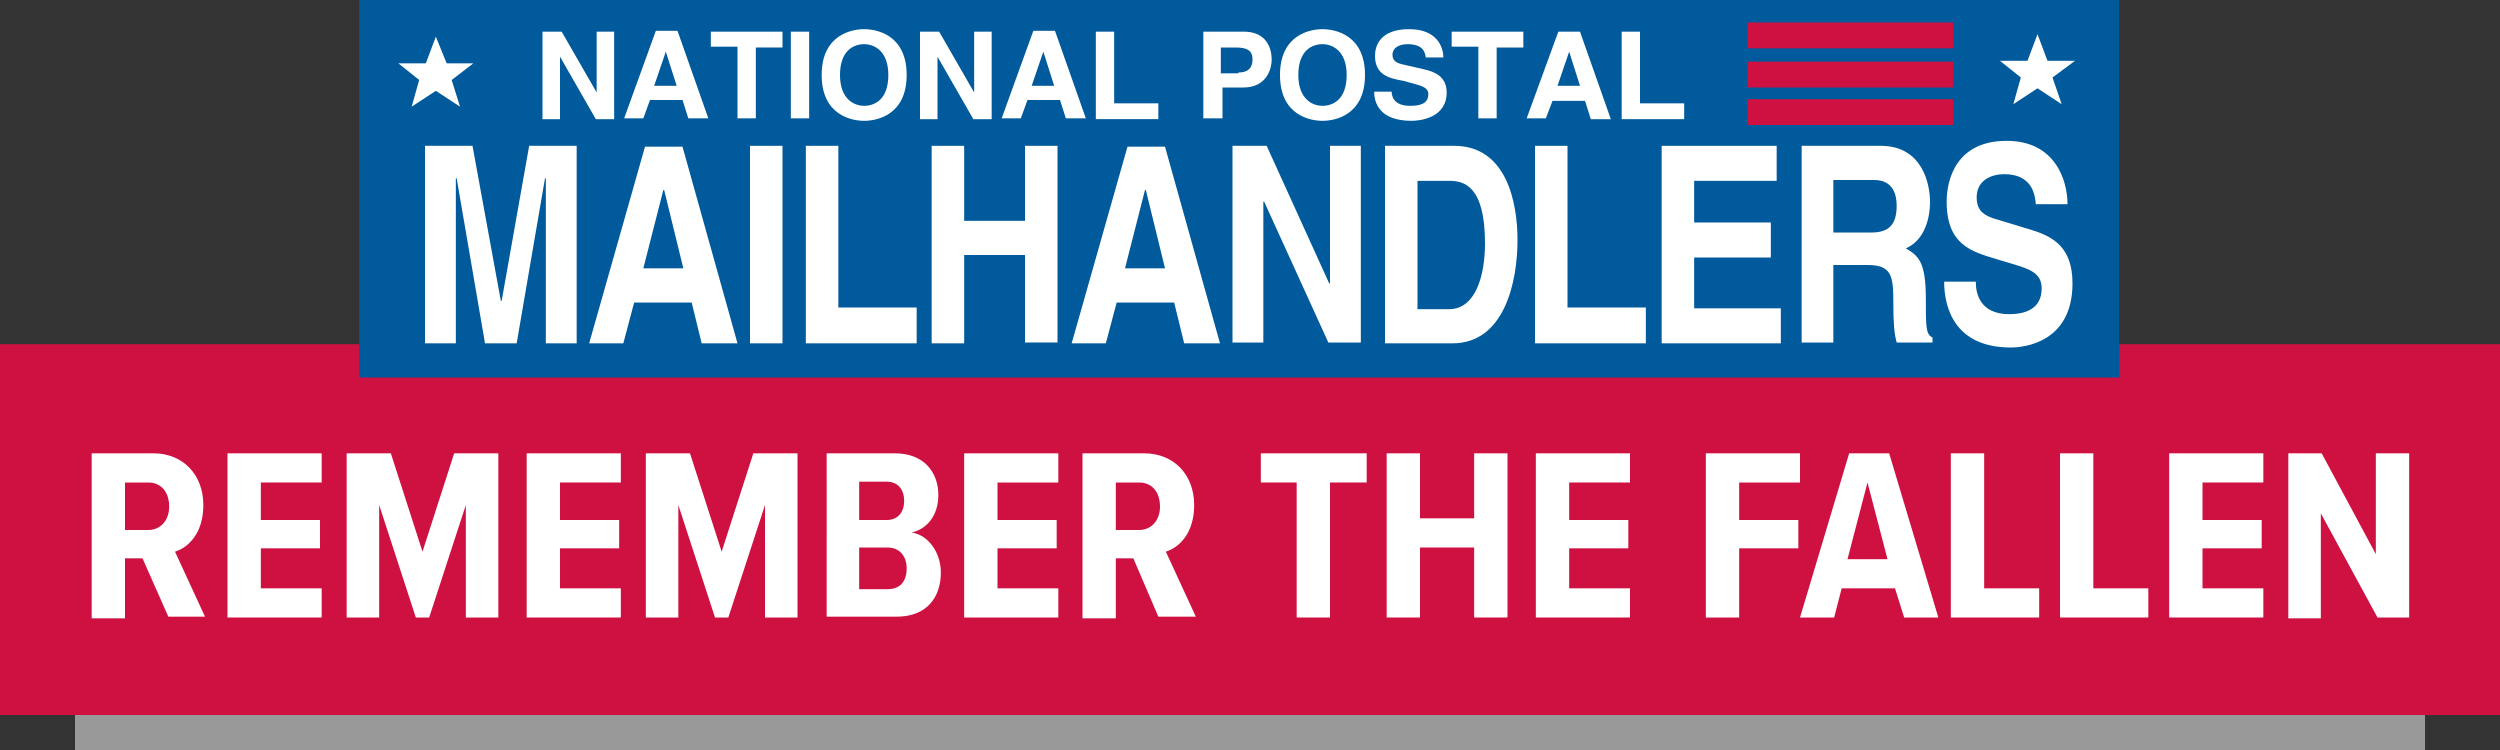 <?xml version="1.0" encoding="utf-8"?>
<!-- Generator: Adobe Illustrator 25.0.1, SVG Export Plug-In . SVG Version: 6.00 Build 0)  -->
<svg version="1.1" id="Layer_1" xmlns="http://www.w3.org/2000/svg" xmlns:xlink="http://www.w3.org/1999/xlink" x="0px" y="0px"
	 viewBox="0 0 300 90" style="enable-background:new 0 0 300 90;" xml:space="preserve">
<rect x="0" y="0" width="300" height="90" fill="#333333" stroke="none"/>
<style type="text/css">
	.st0{fill:#999999;}
	.st1{fill:#CE1141;}
	.st2{fill:#FFFFFF;}
	.st3{fill:#005A9B;}
</style>
<g>
	<rect x="9" y="67.5" class="st0" width="282" height="22.5"/>
</g>
<rect y="41.3" class="st1" width="300" height="44.5"/>
<g>
	<path class="st2" d="M17.1,67H15v7.2h-4V54.4h7.4c3.6,0,6,2.6,6,6.2c0,3.4-1.8,5.1-3.4,5.6l3.6,7.8h-4.4L17.1,67z M17.8,57.9H15
		v5.7h2.8c1.5,0,2.5-1.2,2.5-2.8C20.3,59,19.3,57.9,17.8,57.9z"/>
	<path class="st2" d="M27.3,54.4h11.3v3.5h-7.3v4.5h7.1v3.4h-7.1v4.8h7.3v3.5H27.3V54.4z"/>
	<path class="st2" d="M55.9,60.6l-4.4,13.5h-1.6l-4.4-13.5v13.5h-3.9V54.4h5.3l3.8,11.8l3.8-11.8h5.3v19.7h-3.9V60.6z"/>
	<path class="st2" d="M63.2,54.4h11.3v3.5h-7.3v4.5h7.1v3.4h-7.1v4.8h7.3v3.5H63.2V54.4z"/>
	<path class="st2" d="M91.8,60.6l-4.4,13.5h-1.6l-4.4-13.5v13.5h-3.9V54.4h5.3l3.8,11.8l3.8-11.8h5.3v19.7h-3.9V60.6z"/>
	<path class="st2" d="M99.2,54.4h8.2c3.5,0,5.2,2.3,5.2,5c0,2.5-1.4,4.1-3.2,4.5c2,0.3,3.5,2.4,3.5,4.8c0,3-1.7,5.3-5.3,5.3h-8.4
		V54.4z M106.4,62.4c1.4,0,2.1-1,2.1-2.3s-0.7-2.3-2.1-2.3h-3.3v4.6H106.4z M106.5,70.7c1.5,0,2.3-0.9,2.3-2.5
		c0-1.4-0.8-2.5-2.3-2.5h-3.4v5H106.5z"/>
	<path class="st2" d="M115.7,54.4H127v3.5h-7.3v4.5h7.1v3.4h-7.1v4.8h7.3v3.5h-11.3V54.4z"/>
	<path class="st2" d="M136,67h-2.1v7.2h-4V54.4h7.4c3.6,0,6,2.6,6,6.2c0,3.4-1.8,5.1-3.4,5.6l3.6,7.8H139L136,67z M136.7,57.9h-2.8
		v5.7h2.8c1.5,0,2.5-1.2,2.5-2.8C139.2,59,138.2,57.9,136.7,57.9z"/>
	<path class="st2" d="M155.7,57.9h-4.4v-3.5H164v3.5h-4.4v16.2h-4V57.9z"/>
	<path class="st2" d="M176.9,65.7h-6.5v8.4h-4V54.4h4v7.8h6.5v-7.8h4v19.7h-4V65.7z"/>
	<path class="st2" d="M184.3,54.4h11.3v3.5h-7.3v4.5h7.1v3.4h-7.1v4.8h7.3v3.5h-11.3V54.4z"/>
	<path class="st2" d="M204.7,54.4H216v3.5h-7.3v4.5h7.1v3.4h-7.1v8.3h-4V54.4z"/>
	<path class="st2" d="M227.4,70.6h-6.4l-0.9,3.5h-4.1l5.9-19.7h4.8l5.9,19.7h-4.1L227.4,70.6z M221.7,67.1h4.8l-2.4-9.2L221.7,67.1z
		"/>
	<path class="st2" d="M234.1,54.4h4v16.2h6.6v3.5h-10.6V54.4z"/>
	<path class="st2" d="M247.2,54.4h4v16.2h6.6v3.5h-10.6V54.4z"/>
	<path class="st2" d="M260.3,54.4h11.3v3.5h-7.3v4.5h7.1v3.4h-7.1v4.8h7.3v3.5h-11.3V54.4z"/>
	<path class="st2" d="M278.5,61.6v12.6h-3.9V54.4h4l6.5,12.1V54.4h4v19.7h-3.8L278.5,61.6z"/>
</g>
<g>
	<g>
		<rect x="43.1" class="st3" width="211.2" height="45.3"/>
	</g>
	<path class="st2" d="M71.6,3.8h2.1v10.5h-2.2l-4.3-7.5h0v7.5h-2.1V3.8h2.3l4.2,7.3h0V3.8z"/>
	<path class="st2" d="M77.2,14.2h-2.3l3.8-10.5h2.6l3.7,10.5h-2.4l-0.7-2.2h-3.9L77.2,14.2z M78.5,10.3h2.7l-1.3-4.1h0L78.5,10.3z"
		/>
	<path class="st2" d="M90.7,14.2h-2.2V5.6h-3.2V3.8h8.6v1.9h-3.2V14.2z"/>
	<path class="st2" d="M97.1,14.2h-2.2V3.8h2.2V14.2z"/>
	<path class="st2" d="M103.7,3.5c1.4,0,5.1,0.6,5.1,5.5c0,4.9-3.7,5.5-5.1,5.5c-1.4,0-5.1-0.6-5.1-5.5C98.6,4.1,102.3,3.5,103.7,3.5
		z M103.7,12.7c1.2,0,2.9-0.7,2.9-3.7c0-2.9-1.7-3.7-2.9-3.7c-1.2,0-2.9,0.7-2.9,3.7C100.8,11.9,102.5,12.7,103.7,12.7z"/>
	<path class="st2" d="M116.9,3.8h2.1v10.5h-2.2l-4.3-7.5h0v7.5h-2.1V3.8h2.3l4.2,7.3h0V3.8z"/>
	<path class="st2" d="M122.5,14.2h-2.3l3.8-10.5h2.6l3.7,10.5h-2.4l-0.7-2.2h-3.9L122.5,14.2z M123.8,10.3h2.7l-1.3-4.1h0
		L123.8,10.3z"/>
	<path class="st2" d="M133.7,12.4h5.3v1.9h-7.5V3.8h2.2V12.4z"/>
	<path class="st2" d="M146.6,14.2h-2.2V3.8h4.9c2.1,0,3.3,1.3,3.3,3.4c0,0.9-0.5,3.3-3.4,3.3h-2.5V14.2z M148.6,8.7
		c1.7,0,1.7-1.2,1.7-1.6c0-1-0.6-1.4-2-1.4h-1.8v3.1H148.6z"/>
	<path class="st2" d="M158.7,3.5c1.4,0,5.1,0.6,5.1,5.5c0,4.9-3.7,5.5-5.1,5.5c-1.4,0-5.1-0.6-5.1-5.5
		C153.6,4.1,157.3,3.5,158.7,3.5z M158.7,12.7c1.2,0,2.9-0.7,2.9-3.7c0-2.9-1.7-3.7-2.9-3.7c-1.2,0-2.9,0.7-2.9,3.7
		C155.8,11.9,157.5,12.7,158.7,12.7z"/>
	<path class="st2" d="M167,11c0,0.6,0.3,1.7,2.2,1.7c1.1,0,2.2-0.2,2.2-1.4c0-0.8-0.8-1-1.9-1.3l-1.1-0.3C166.7,9.4,165,9,165,6.7
		c0-1.2,0.6-3.2,4.1-3.2c3.3,0,4.1,2.1,4.1,3.4h-2.1c-0.1-0.5-0.2-1.6-2.2-1.6c-0.8,0-1.8,0.3-1.8,1.3c0,0.8,0.7,1,1.1,1.1l2.6,0.6
		c1.4,0.3,2.8,0.9,2.8,2.8c0,3.1-3.3,3.4-4.2,3.4c-3.9,0-4.5-2.2-4.5-3.5H167z"/>
	<path class="st2" d="M179.6,14.2h-2.2V5.6h-3.2V3.8h8.6v1.9h-3.2V14.2z"/>
	<path class="st2" d="M185.5,14.2h-2.3L187,3.8h2.6l3.7,10.5h-2.4l-0.7-2.2h-3.9L185.5,14.2z M186.9,10.3h2.7l-1.3-4.1h0L186.9,10.3
		z"/>
	<path class="st2" d="M196.8,12.4h5.3v1.9h-7.5V3.8h2.2V12.4z"/>
	<path class="st2" d="M69.2,41.2h-3.7V21.4h-0.1L62,41.2h-3.8l-3.4-19.8h-0.1v19.8H51V17.5h5.7l3.4,18.6h0.1l3.3-18.6h5.7V41.2z"/>
	<path class="st2" d="M74.8,41.2h-4.1l6.7-23.6h4.5l6.6,23.6h-4.3l-1.2-4.9h-6.9L74.8,41.2z M77.2,32.2H82l-2.3-9.4h-0.1L77.2,32.2z
		"/>
	<path class="st2" d="M93.9,41.2h-3.9V17.5h3.9V41.2z"/>
	<path class="st2" d="M100.7,36.9h9.3v4.3H96.7V17.5h3.9V36.9z"/>
	<path class="st2" d="M115.7,30.6v10.6h-3.9V17.5h3.9v9h7.3v-9h3.9v23.6H123V30.6H115.7z"/>
	<path class="st2" d="M132.7,41.2h-4.1l6.7-23.6h4.5l6.6,23.6h-4.3l-1.2-4.9H134L132.7,41.2z M135,32.2h4.8l-2.3-9.4h-0.1L135,32.2z
		"/>
	<path class="st2" d="M159.6,17.5h3.7v23.6h-3.9l-7.7-16.9h-0.1v16.9h-3.7V17.5h4.1l7.5,16.5h0.1V17.5z"/>
	<path class="st2" d="M166.2,17.5h8.3c6.3,0,7.6,6.8,7.6,11.3c0,5.1-1.6,12.4-7.8,12.4h-8.1V17.5z M170.1,37.1h3.8
		c3.2,0,4.3-4.1,4.3-7.9c0-7-2.6-7.5-4.3-7.5h-3.8V37.1z"/>
	<path class="st2" d="M188.2,36.9h9.3v4.3h-13.3V17.5h3.9V36.9z"/>
	<path class="st2" d="M213.3,21.7h-10v5h9.2v4.2h-9.2V37h10.4v4.2h-14.3V17.5h13.8V21.7z"/>
	<path class="st2" d="M216.2,17.5h9.5c5,0,5.9,4.6,5.9,6.7c0,2.6-1,4.8-2.9,5.6c1.5,0.9,2.4,1.6,2.4,6c0,3.5,0,4.3,0.8,4.7v0.6h-4.3
		c-0.3-1.1-0.4-2.3-0.4-4.8c0-3.2-0.2-4.5-3.1-4.5H220v9.3h-3.8V17.5z M224.6,27.9c2,0,3-0.9,3-3.2c0-1.3-0.4-3.1-2.7-3.1H220v6.3
		H224.6z"/>
	<path class="st2" d="M237.1,33.9c0,1.3,0.5,3.8,4,3.8c1.9,0,3.9-0.6,3.9-3.1c0-1.8-1.4-2.3-3.4-2.9l-2-0.6c-3-0.9-6-1.7-6-6.9
		c0-2.6,1.1-7.3,7.2-7.3c5.8,0,7.3,4.7,7.3,7.6h-3.8c-0.1-1.1-0.4-3.6-3.8-3.6c-1.5,0-3.3,0.7-3.3,2.8c0,1.8,1.2,2.2,2,2.5l4.6,1.4
		c2.6,0.8,4.9,2.1,4.9,6.4c0,7.1-5.8,7.7-7.4,7.7c-6.9,0-8-5-8-7.9H237.1z"/>
	<g>
		<polygon class="st2" points="52.3,4.4 51.1,7.6 47.8,7.6 50.3,9.6 49.4,12.8 52.3,10.9 55.2,12.8 54.2,9.6 56.8,7.6 53.6,7.6 		
			"/>
	</g>
	<g>
		<polygon class="st2" points="244.5,4.1 243.3,7.3 240,7.3 242.5,9.3 241.6,12.5 244.5,10.6 247.4,12.5 246.3,9.3 249,7.3 
			245.7,7.3 		"/>
	</g>
	<g>
		<rect x="209.7" y="2.7" class="st1" width="24.7" height="3.1"/>
	</g>
	<g>
		<rect x="209.7" y="7.4" class="st1" width="24.7" height="3.1"/>
	</g>
	<g>
		<rect x="209.7" y="11.9" class="st1" width="24.7" height="3.1"/>
	</g>
</g>
</svg>
